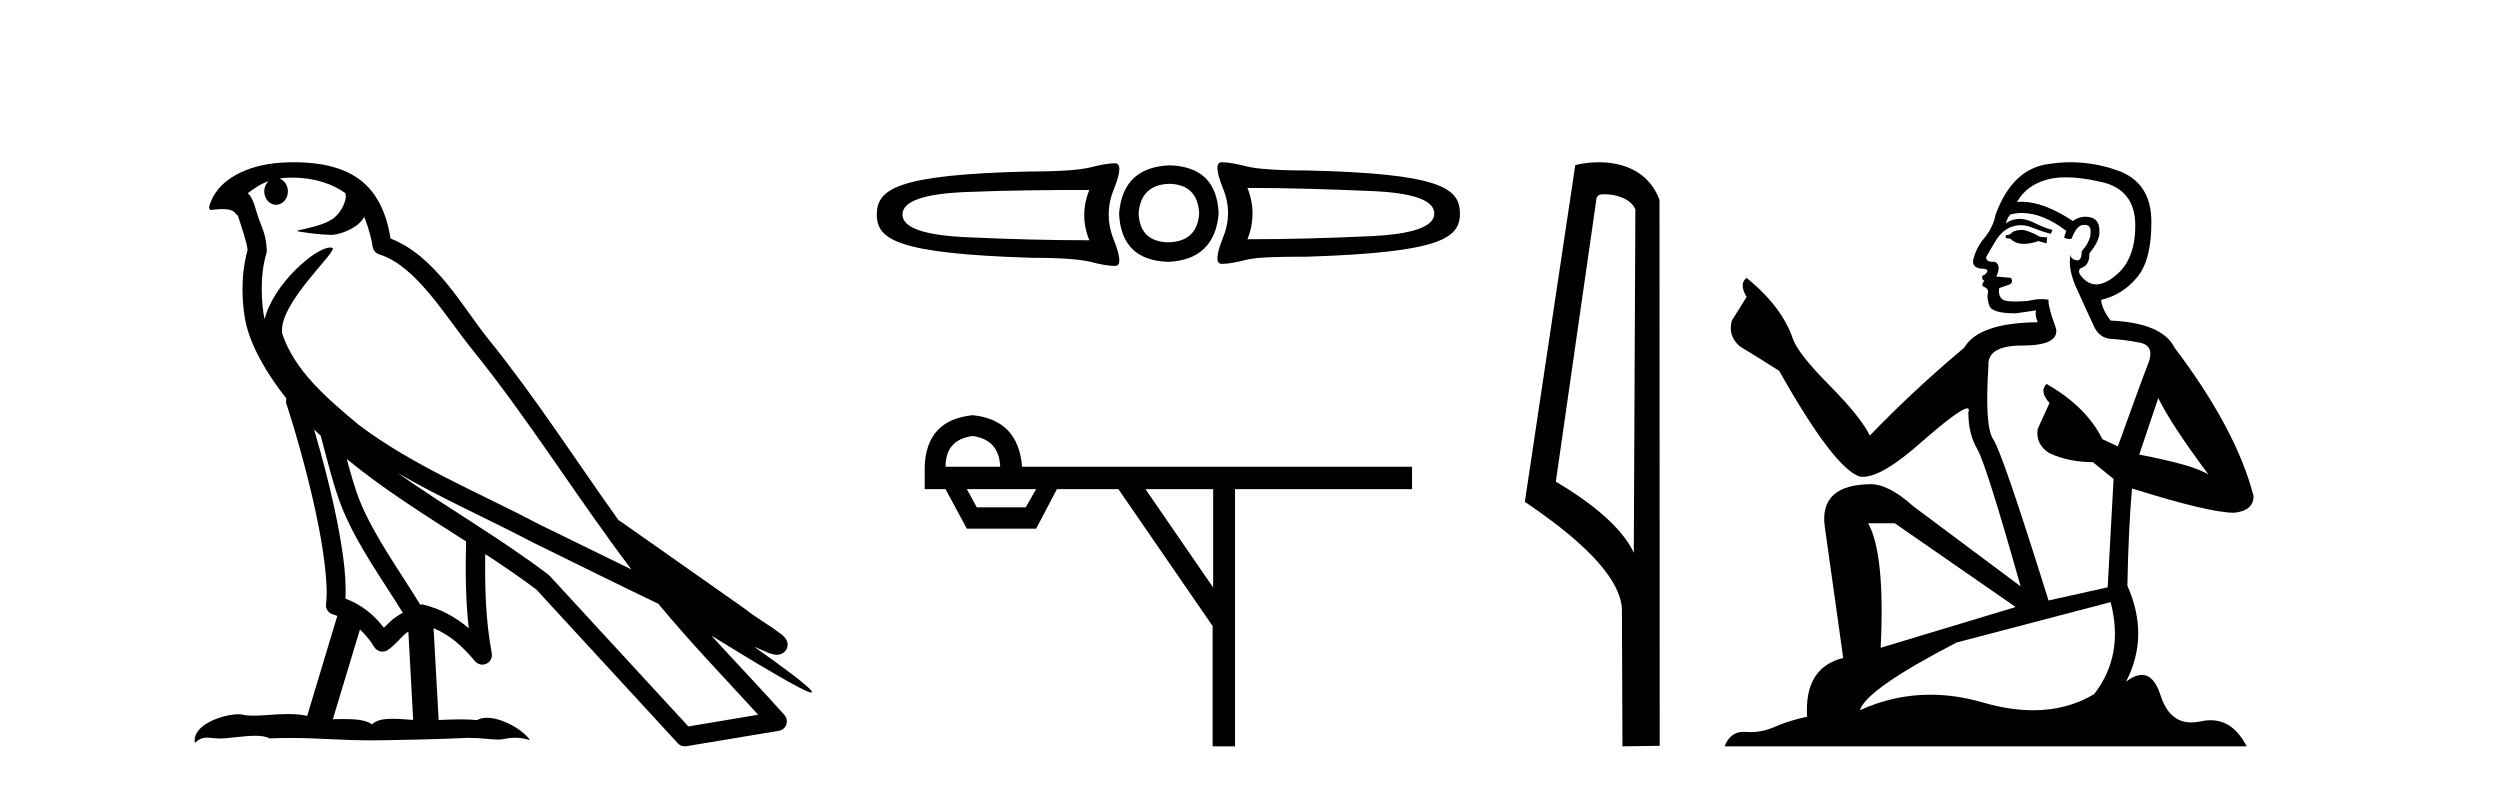 <?xml version='1.0' encoding='UTF-8' standalone='yes'?><svg xmlns='http://www.w3.org/2000/svg' xmlns:xlink='http://www.w3.org/1999/xlink' width='130.0' height='41.0' ><path d='M 15.202 9.236 C 16.372 9.236 17.307 9.575 17.961 10.044 C 17.971 10.135 17.993 10.225 17.975 10.314 C 17.892 10.733 17.646 11.12 17.308 11.378 C 16.775 11.727 16.131 11.828 15.524 11.979 C 15.372 11.995 15.492 12.031 15.576 12.045 C 15.964 12.113 16.77 12.212 17.215 12.212 C 17.246 12.212 17.276 12.212 17.303 12.211 C 17.772 12.157 18.214 11.962 18.594 11.686 C 18.728 11.574 18.843 11.434 18.94 11.288 C 19.189 11.872 19.324 12.491 19.38 12.835 C 19.41 13.021 19.541 13.172 19.72 13.228 C 21.641 13.817 23.159 16.451 24.579 18.205 C 27.497 21.81 29.977 25.842 32.834 29.611 C 31.254 28.842 29.678 28.065 28.094 27.293 C 24.852 25.588 21.477 24.228 18.637 22.079 C 18.632 22.075 18.628 22.069 18.623 22.065 C 16.986 20.703 15.312 19.265 14.677 17.353 C 14.427 15.801 17.642 13.005 17.279 12.887 C 17.247 12.877 17.211 12.872 17.171 12.872 C 16.397 12.872 14.212 14.775 13.764 16.587 C 13.759 16.563 13.746 16.535 13.741 16.511 C 13.618 15.91 13.48 14.391 13.854 13.171 C 13.872 13.114 13.877 13.056 13.873 12.996 C 13.847 12.505 13.772 12.214 13.665 11.927 C 13.558 11.64 13.43 11.346 13.225 10.636 C 13.173 10.454 12.986 10.083 12.875 10.054 C 13.189 9.821 13.507 9.58 13.963 9.42 L 13.963 9.42 C 13.83 9.549 13.741 9.735 13.741 9.95 C 13.741 10.337 14.017 10.65 14.356 10.65 C 14.695 10.65 14.971 10.337 14.971 9.95 L 14.971 9.945 C 14.969 9.634 14.786 9.378 14.54 9.287 C 14.629 9.275 14.701 9.256 14.8 9.249 C 14.937 9.241 15.071 9.236 15.202 9.236 ZM 16.333 22.335 C 16.443 22.445 16.561 22.544 16.674 22.652 C 17.035 23.968 17.37 25.42 17.842 26.541 C 18.657 28.473 19.893 30.154 20.946 31.863 C 20.688 32.001 20.465 32.158 20.298 32.317 C 20.16 32.447 20.07 32.533 19.962 32.643 C 19.44 31.957 18.77 31.424 17.961 31.129 C 18.036 29.91 17.778 28.241 17.388 26.427 C 17.087 25.025 16.711 23.628 16.333 22.335 ZM 18.032 23.868 C 19.969 25.463 22.127 26.801 24.234 28.154 C 24.203 29.689 24.204 31.154 24.376 32.667 C 23.679 32.084 22.926 31.661 21.968 31.427 C 21.962 31.426 21.956 31.425 21.95 31.425 C 21.917 31.425 21.888 31.446 21.854 31.446 C 20.76 29.652 19.52 27.971 18.755 26.157 C 18.493 25.535 18.261 24.723 18.032 23.868 ZM 18.717 32.733 C 18.994 32.991 19.245 33.289 19.46 33.646 C 19.532 33.764 19.656 33.846 19.791 33.873 C 19.826 33.88 19.86 33.884 19.894 33.884 C 19.996 33.884 20.095 33.853 20.179 33.793 C 20.544 33.529 20.766 33.247 20.984 33.041 C 21.064 32.965 21.147 32.904 21.234 32.842 L 21.485 37.436 C 21.125 37.412 20.751 37.376 20.41 37.376 C 19.965 37.376 19.574 37.438 19.342 37.667 C 19.057 37.441 18.504 37.39 17.839 37.39 C 17.669 37.39 17.49 37.393 17.308 37.398 L 18.717 32.733 ZM 20.671 24.591 L 20.671 24.591 C 22.956 25.92 25.369 26.978 27.649 28.177 C 27.653 28.179 27.655 28.18 27.659 28.182 C 29.844 29.248 32.023 30.343 34.23 31.394 C 35.89 33.401 37.692 35.267 39.424 37.166 C 38.215 37.369 37.005 37.573 35.796 37.776 C 33.397 35.167 30.994 32.565 28.595 29.956 C 28.577 29.934 28.556 29.914 28.534 29.895 C 26.004 27.977 23.214 26.382 20.671 24.591 ZM 15.314 8.437 C 15.086 8.437 14.854 8.444 14.621 8.459 C 12.79 8.578 11.46 9.347 11.006 10.39 C 10.938 10.546 10.761 10.918 10.994 10.918 C 11.019 10.918 11.048 10.914 11.082 10.905 C 11.277 10.881 11.437 10.871 11.57 10.871 C 12.275 10.871 12.211 11.161 12.364 11.199 C 12.516 11.675 12.852 12.627 12.875 13.001 C 12.464 14.453 12.616 15.976 12.766 16.71 C 13.019 17.945 13.83 19.383 14.895 20.726 C 14.871 20.819 14.863 20.913 14.895 21.006 C 15.403 22.561 15.995 24.665 16.418 26.635 C 16.842 28.605 17.081 30.477 16.953 31.399 C 16.916 31.652 17.078 31.891 17.327 31.953 C 17.401 31.971 17.468 32.005 17.54 32.028 L 15.974 37.223 C 15.646 37.153 15.309 37.13 14.974 37.13 C 14.33 37.13 13.699 37.215 13.179 37.215 C 12.967 37.215 12.773 37.201 12.605 37.161 C 12.55 37.148 12.478 37.141 12.394 37.141 C 11.658 37.141 9.984 37.656 10.131 38.623 C 10.387 38.408 10.567 38.356 10.766 38.356 C 10.951 38.356 11.153 38.401 11.448 38.401 C 11.463 38.401 11.478 38.401 11.494 38.401 C 11.923 38.394 12.671 38.261 13.272 38.261 C 13.575 38.261 13.841 38.295 14.01 38.396 C 14.409 38.38 14.768 38.374 15.105 38.374 C 16.538 38.374 17.547 38.491 19.323 38.5 C 20.653 38.488 23.031 38.435 24.342 38.368 C 25.101 38.372 25.518 38.458 25.898 38.458 C 25.92 38.458 25.943 38.458 25.965 38.457 C 26.191 38.451 26.412 38.362 26.775 38.362 C 26.982 38.362 27.236 38.391 27.564 38.481 C 27.143 37.904 26.086 37.325 25.32 37.325 C 25.127 37.325 24.952 37.362 24.811 37.445 C 24.539 37.418 24.251 37.407 23.953 37.407 C 23.584 37.407 23.199 37.423 22.81 37.44 L 22.545 32.667 L 22.545 32.667 C 23.366 33.009 23.99 33.537 24.707 34.389 C 24.804 34.501 24.942 34.561 25.083 34.561 C 25.156 34.561 25.229 34.545 25.298 34.512 C 25.5 34.415 25.612 34.193 25.572 33.973 C 25.248 32.22 25.212 30.567 25.232 28.811 L 25.232 28.811 C 26.142 29.408 27.04 30.013 27.891 30.656 C 30.342 33.322 32.796 35.986 35.247 38.651 C 35.341 38.754 35.473 38.809 35.61 38.809 C 35.637 38.809 35.664 38.807 35.692 38.803 C 37.293 38.534 38.896 38.272 40.498 38.003 C 40.678 37.974 40.826 37.849 40.886 37.677 C 40.947 37.505 40.909 37.311 40.787 37.175 C 39.535 35.774 38.241 34.424 36.988 33.05 L 36.988 33.05 C 39.13 34.368 41.84 36.012 42.184 36.012 C 42.223 36.012 42.232 35.99 42.206 35.945 C 42.047 35.67 40.687 34.67 39.211 33.627 L 39.211 33.627 C 39.446 33.725 39.676 33.83 39.911 33.925 C 39.92 33.931 39.931 33.939 39.94 33.944 C 40.114 34.002 40.21 34.042 40.394 34.048 C 40.399 34.049 40.405 34.049 40.41 34.049 C 40.452 34.049 40.501 34.043 40.579 34.02 C 40.666 33.994 40.814 33.921 40.895 33.764 C 40.977 33.608 40.961 33.448 40.933 33.362 C 40.906 33.277 40.869 33.232 40.843 33.197 C 40.74 33.054 40.67 33.014 40.569 32.937 C 40.469 32.859 40.353 32.774 40.224 32.686 C 39.965 32.509 39.656 32.309 39.391 32.132 C 39.126 31.955 38.886 31.784 38.838 31.74 C 38.823 31.725 38.807 31.71 38.79 31.697 C 36.601 30.157 34.412 28.619 32.224 27.08 C 32.21 27.07 32.191 27.079 32.177 27.07 C 29.926 23.917 27.81 20.615 25.35 17.576 C 24.094 16.024 22.652 13.309 20.312 12.405 C 20.199 11.737 19.944 10.503 19.039 9.623 C 18.27 8.875 17.156 8.532 15.907 8.455 C 15.713 8.443 15.515 8.437 15.314 8.437 Z' style='fill:#000000;stroke:none' /><path d='M 63.532 8.437 C 63.532 8.437 63.532 8.437 63.532 8.437 L 63.532 8.437 C 63.532 8.437 63.532 8.437 63.532 8.437 ZM 64.866 9.771 C 66.928 9.771 69.063 9.84 71.272 9.932 C 73.493 10.023 74.582 10.411 74.582 11.106 C 74.582 11.778 73.493 12.178 71.272 12.281 C 69.063 12.383 66.928 12.441 64.866 12.441 C 65.219 11.564 65.219 10.648 64.866 9.771 ZM 56.645 9.878 C 56.292 10.755 56.292 11.617 56.645 12.494 C 54.584 12.494 52.448 12.436 50.239 12.334 C 48.018 12.231 46.929 11.831 46.929 11.159 C 46.929 10.465 48.018 10.076 50.239 9.985 C 52.448 9.894 54.584 9.878 56.645 9.878 ZM 60.809 9.558 C 61.8 9.581 62.311 10.115 62.357 11.106 C 62.289 12.074 61.746 12.578 60.756 12.601 C 59.765 12.578 59.253 12.074 59.207 11.106 C 59.276 10.115 59.818 9.581 60.809 9.558 ZM 60.809 8.597 C 59.203 8.665 58.318 9.489 58.193 11.106 C 58.261 12.723 59.116 13.57 60.756 13.615 C 62.35 13.547 63.235 12.7 63.371 11.106 C 63.303 9.466 62.449 8.643 60.809 8.597 ZM 63.532 8.437 C 63.213 8.437 63.232 8.894 63.585 9.771 C 63.949 10.648 63.949 11.499 63.585 12.387 C 63.232 13.276 63.213 13.722 63.532 13.722 C 63.862 13.722 64.277 13.645 64.813 13.508 C 65.359 13.372 66.414 13.348 67.962 13.348 C 74.836 13.127 75.917 12.416 75.917 11.106 C 75.917 9.762 74.854 9.023 67.962 8.864 C 66.414 8.864 65.359 8.787 64.813 8.65 C 64.277 8.514 63.862 8.437 63.532 8.437 ZM 57.979 8.49 C 57.649 8.49 57.234 8.567 56.698 8.704 C 56.152 8.84 55.097 8.917 53.549 8.917 C 46.657 9.077 45.594 9.816 45.594 11.159 C 45.594 12.469 46.675 13.181 53.549 13.402 C 55.097 13.402 56.152 13.478 56.698 13.615 C 57.234 13.752 57.649 13.829 57.979 13.829 C 58.298 13.829 58.279 13.382 57.926 12.494 C 57.562 11.606 57.562 10.702 57.926 9.825 C 58.279 8.948 58.298 8.49 57.979 8.49 Z' style='fill:#000000;stroke:none' /><path d='M 50.575 22.673 Q 51.956 22.862 52.01 24.27 L 49.167 24.27 Q 49.167 22.862 50.575 22.673 ZM 53.878 25.434 L 53.337 26.382 L 50.792 26.382 L 50.277 25.434 ZM 63.084 25.434 L 63.084 30.551 L 59.564 25.434 ZM 50.575 21.59 Q 48.166 21.833 48.084 24.27 L 48.084 25.434 L 49.167 25.434 L 50.277 27.492 L 53.878 27.492 L 54.961 25.434 L 58.156 25.434 L 63.057 32.555 L 63.057 38.809 L 64.221 38.809 L 64.221 25.434 L 73.427 25.434 L 73.427 24.27 L 53.147 24.27 Q 52.958 21.833 50.575 21.59 Z' style='fill:#000000;stroke:none' /><path d='M 83.427 10.1 C 84.051 10.1 84.816 10.34 85.039 10.89 L 84.957 28.751 L 84.957 28.751 C 84.64 28.034 83.699 26.699 80.903 25.046 L 83.026 10.263 C 83.125 10.157 83.123 10.1 83.427 10.1 ZM 84.957 28.751 L 84.957 28.751 C 84.957 28.751 84.957 28.751 84.957 28.751 L 84.957 28.751 L 84.957 28.751 ZM 83.13 8.437 C 82.652 8.437 82.22 8.505 81.914 8.588 L 79.292 26.094 C 80.679 27.044 84.492 29.648 84.34 31.91 L 84.368 38.809 L 86.305 38.783 L 86.294 10.393 C 85.718 8.837 84.287 8.437 83.13 8.437 Z' style='fill:#000000;stroke:none' /><path d='M 105.191 11.955 Q 104.764 11.955 104.628 12.091 Q 104.508 12.228 104.303 12.228 L 104.303 12.382 L 104.542 12.416 Q 104.807 12.681 105.247 12.681 Q 105.573 12.681 105.994 12.535 L 106.421 12.655 L 106.455 12.348 L 106.08 12.313 Q 105.533 12.006 105.191 11.955 ZM 107.429 9.22 Q 108.217 9.22 109.257 9.46 Q 111.017 9.853 111.034 11.681 Q 111.051 13.492 110.009 14.329 Q 109.458 14.788 109.005 14.788 Q 108.616 14.788 108.3 14.449 Q 107.993 14.141 108.181 13.953 Q 108.676 13.8 108.642 13.185 Q 109.172 12.535 109.172 12.074 Q 109.204 11.27 108.433 11.27 Q 108.402 11.27 108.369 11.271 Q 108.027 11.305 107.788 11.493 Q 106.277 10.491 105.127 10.491 Q 105.003 10.491 104.884 10.503 L 104.884 10.503 Q 105.379 9.631 106.438 9.341 Q 106.87 9.22 107.429 9.22 ZM 112.23 20.701 Q 112.896 22.068 114.843 24.682 Q 114.109 24.186 111.239 23.639 L 112.23 20.701 ZM 105.146 11.076 Q 106.224 11.076 107.446 12.006 L 107.327 12.348 Q 107.47 12.431 107.605 12.431 Q 107.663 12.431 107.72 12.416 Q 107.993 11.698 108.335 11.698 Q 108.376 11.693 108.412 11.693 Q 108.741 11.693 108.71 12.108 Q 108.71 12.535 108.249 13.065 Q 108.249 13.538 108.019 13.538 Q 107.983 13.538 107.942 13.526 Q 107.634 13.458 107.685 13.185 L 107.685 13.185 Q 107.48 13.953 108.044 15.132 Q 108.591 16.328 108.881 16.96 Q 109.172 17.592 109.804 17.626 Q 110.436 17.66 111.256 17.814 Q 112.076 17.968 111.7 18.925 Q 111.324 19.881 110.128 23.212 L 109.325 22.837 Q 108.488 21.145 106.421 19.967 L 106.421 19.967 Q 106.028 20.342 106.575 20.957 L 105.96 22.307 Q 105.84 23.11 106.575 23.571 Q 107.6 24.032 108.83 24.032 L 109.906 24.904 L 109.599 30.541 L 106.524 31.224 Q 104.115 23.52 103.654 22.854 Q 103.193 22.187 103.398 19.044 Q 103.312 17.968 105.157 17.968 Q 107.07 17.968 106.917 17.097 L 106.678 16.396 Q 106.49 15.747 106.524 15.593 Q 106.373 15.552 106.174 15.552 Q 105.875 15.552 105.465 15.645 Q 105.077 15.679 104.796 15.679 Q 104.235 15.679 104.098 15.542 Q 103.893 15.337 103.961 14.978 L 104.508 14.79 Q 104.696 14.688 104.576 14.449 L 103.808 14.38 Q 104.081 13.8 103.739 13.612 Q 103.688 13.615 103.642 13.615 Q 103.278 13.615 103.278 13.373 Q 103.398 13.15 103.756 12.553 Q 104.115 11.955 104.628 11.784 Q 104.858 11.71 105.085 11.71 Q 105.38 11.71 105.67 11.835 Q 106.182 12.04 106.643 12.16 L 106.729 11.955 Q 106.302 11.852 105.84 11.613 Q 105.396 11.382 105.012 11.382 Q 104.628 11.382 104.303 11.613 Q 104.388 11.305 104.542 11.152 Q 104.838 11.076 105.146 11.076 ZM 98.529 27.21 L 104.815 31.566 L 97.794 33.684 Q 98.033 28.816 97.145 27.21 ZM 109.752 31.31 Q 110.47 34.06 108.898 36.093 Q 107.491 36.934 105.729 36.934 Q 104.518 36.934 103.141 36.537 Q 101.73 36.124 100.378 36.124 Q 98.49 36.124 96.718 36.93 Q 97.026 35.854 101.74 33.411 L 109.752 31.31 ZM 107.674 8.437 Q 107.127 8.437 106.575 8.521 Q 104.662 8.743 103.773 11.152 Q 103.654 11.801 103.193 12.365 Q 102.731 12.911 102.595 13.578 Q 102.595 13.953 103.073 13.97 Q 103.551 13.988 103.193 14.295 Q 103.039 14.329 103.073 14.449 Q 103.09 14.568 103.193 14.603 Q 102.97 14.842 103.193 14.927 Q 103.432 15.03 103.363 15.269 Q 103.312 15.525 103.449 15.901 Q 103.585 16.294 104.815 16.294 L 105.875 16.14 L 105.875 16.14 Q 105.806 16.396 105.96 16.755 Q 102.885 16.789 102.133 18.087 Q 99.554 20.24 97.231 22.649 Q 96.769 21.692 95.129 20.035 Q 93.506 18.395 93.233 17.626 Q 92.669 15.952 90.824 14.449 Q 90.414 14.756 90.824 15.44 L 90.056 16.67 Q 89.834 17.472 90.483 18.019 Q 91.474 18.617 92.516 19.283 Q 95.386 24.374 96.718 24.784 Q 96.792 24.795 96.872 24.795 Q 97.886 24.795 99.913 22.99 Q 101.921 21.235 102.295 21.235 Q 102.427 21.235 102.355 21.453 Q 102.355 22.563 102.817 23.349 Q 103.278 24.135 105.072 30.49 L 99.486 26.322 Q 98.221 25.177 97.265 25.177 Q 94.583 25.211 94.89 27.398 L 95.847 34.214 Q 93.814 34.709 93.968 37.272 Q 93.045 37.46 92.276 37.801 Q 91.655 38.07 91.023 38.07 Q 90.89 38.07 90.756 38.058 Q 90.71 38.055 90.665 38.055 Q 89.969 38.055 89.68 38.809 L 116.825 38.809 Q 116.132 37.452 114.948 37.452 Q 114.701 37.452 114.433 37.511 Q 114.175 37.568 113.944 37.568 Q 112.804 37.568 112.349 36.161 Q 112.012 35.096 111.378 35.096 Q 111.015 35.096 110.555 35.444 Q 111.785 33.069 110.624 30.456 Q 110.675 27.62 110.863 25.399 Q 114.877 26.663 116.176 26.663 Q 117.184 26.561 117.184 25.792 Q 116.295 22.341 113.084 18.087 Q 112.435 16.789 109.752 16.67 Q 109.291 16.055 109.257 15.593 Q 110.367 15.337 111.119 14.432 Q 111.888 13.526 111.871 11.493 Q 111.854 9.478 110.111 8.863 Q 108.905 8.437 107.674 8.437 Z' style='fill:#000000;stroke:none' /></svg>